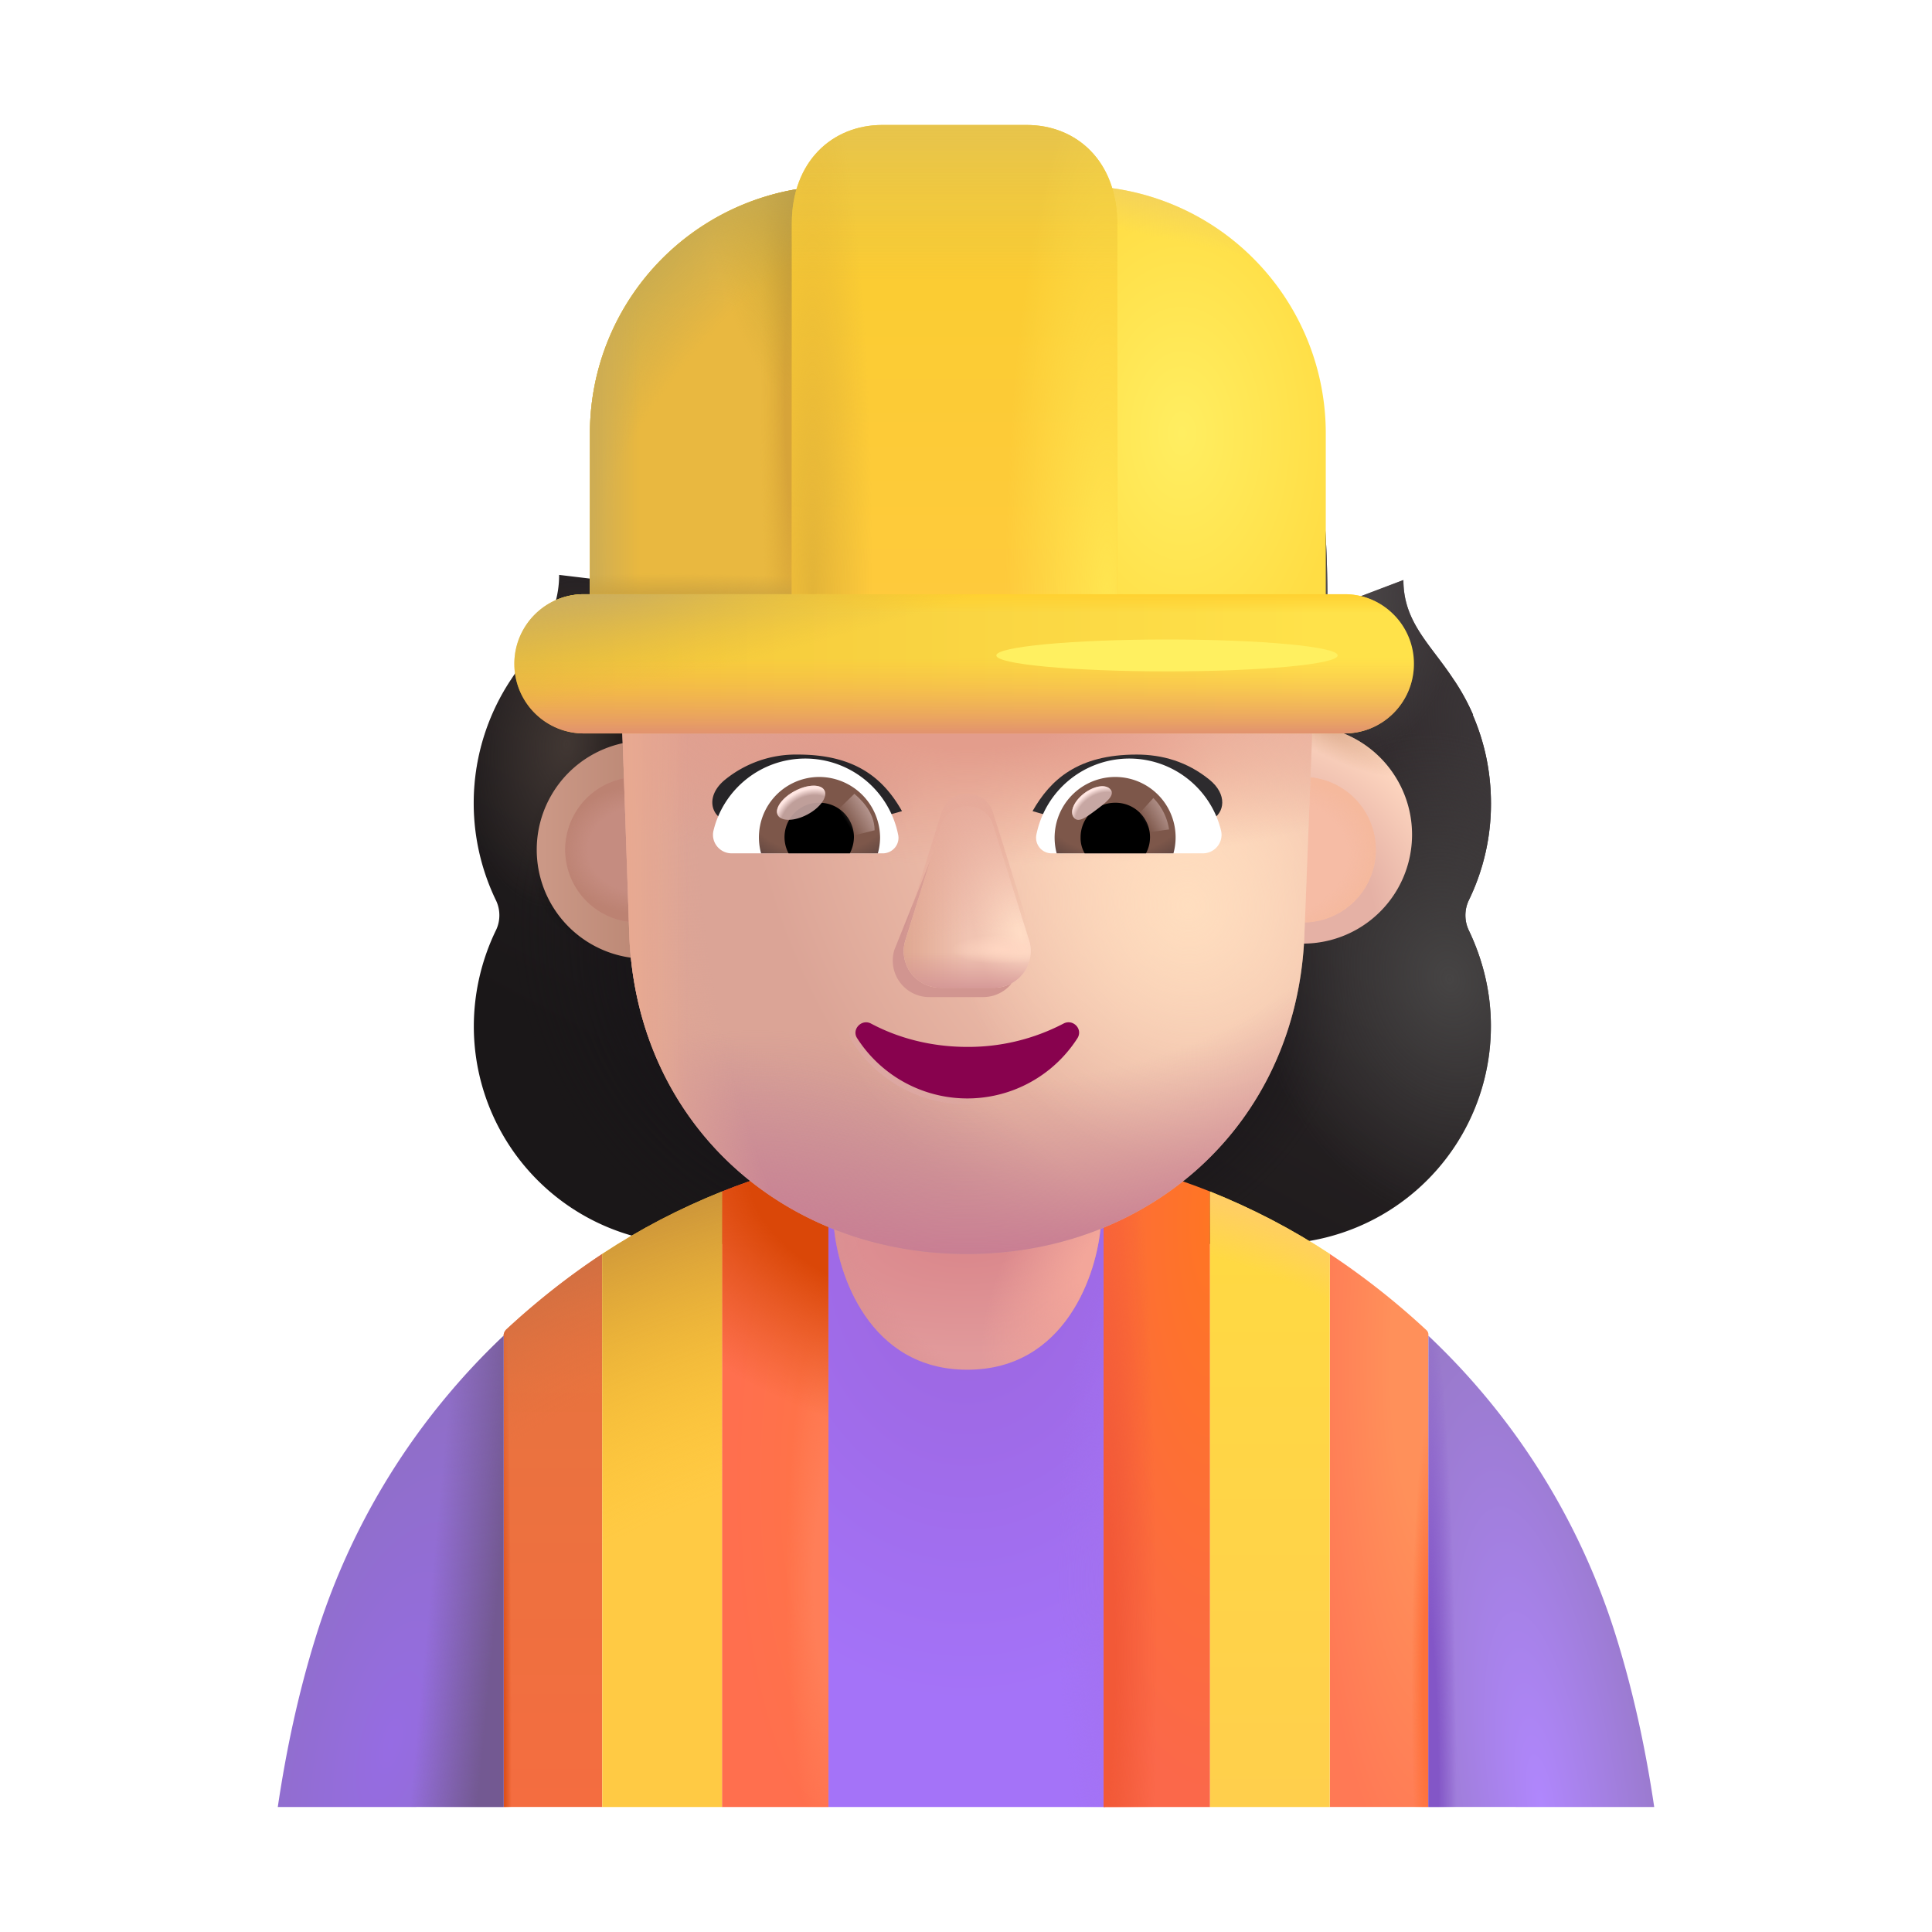 <svg xmlns="http://www.w3.org/2000/svg" fill="none" viewBox="0 0 32 32"><g fill-rule="evenodd" clip-rule="evenodd" filter="url(#svg-dd986e4d-32a5-47a2-9806-9a276aa02de4-a)"><path fill="url(#svg-ad672877-7777-4d7f-ae69-37b0c6e60824-b)" d="M24.081 15.655a3.64 3.64 0 0 0 .364-1.6c0-.525-.108-1.017-.302-1.465h.006a3.6 3.6 0 0 0-.315-.576l-.003-.003c-.385-.59-.836-.95-.836-1.654l-1.258.478c0-2.044-.153-4.523-2.197-4.523a.6.6 0 0 1-.51-.261 3.7 3.7 0 0 0-3.009-1.544 3.7 3.7 0 0 0-3.008 1.544.63.63 0 0 1-.511.26l-.096.002c-1.999.05-2.505 2.055-2.505 4.066l-.89-.107c0 .704-.415 1.149-.8 1.739l-.003.004a3.7 3.7 0 0 0-.247 3.64c.08.159.08.352 0 .51a3.66 3.66 0 0 0-.363 1.579 3.605 3.605 0 0 0 3.61 3.61h9.626a3.605 3.605 0 0 0 3.61-3.61c0-.568-.136-1.101-.363-1.578a.58.58 0 0 1 0-.511m-13.753-2.998h-.014L11.66 15.3c.138 3.144 1.365 0 4.362 0s4.304 3.5 4.442.356l1.274-3.587c-.06-1.396-1.072-1.494-1.274-1.494H16.85a4.33 4.33 0 0 1-3.578-1.877.296.296 0 0 0-.518.057l-.092.218a2.59 2.59 0 0 1-1.45 1.43c-.264.138-.885.55-.908 1.614l.012.344z"/><path fill="url(#svg-e9d7cd78-a9ec-4faa-9f3c-c332b135f507-c)" d="M24.081 15.655a3.64 3.64 0 0 0 .364-1.6c0-.525-.108-1.017-.302-1.465h.006a3.6 3.6 0 0 0-.315-.576l-.003-.003c-.385-.59-.836-.95-.836-1.654l-1.258.478c0-2.044-.153-4.523-2.197-4.523a.6.6 0 0 1-.51-.261 3.7 3.7 0 0 0-3.009-1.544 3.7 3.7 0 0 0-3.008 1.544.63.63 0 0 1-.511.26l-.096.002c-1.999.05-2.505 2.055-2.505 4.066l-.89-.107c0 .704-.415 1.149-.8 1.739l-.003.004a3.7 3.7 0 0 0-.247 3.64c.08.159.08.352 0 .51a3.66 3.66 0 0 0-.363 1.579 3.605 3.605 0 0 0 3.61 3.61h9.626a3.605 3.605 0 0 0 3.61-3.61c0-.568-.136-1.101-.363-1.578a.58.58 0 0 1 0-.511m-13.753-2.998h-.014L11.66 15.3c.138 3.144 1.365 0 4.362 0s4.304 3.5 4.442.356l1.274-3.587c-.06-1.396-1.072-1.494-1.274-1.494H16.85a4.33 4.33 0 0 1-3.578-1.877.296.296 0 0 0-.518.057l-.092.218a2.59 2.59 0 0 1-1.45 1.43c-.264.138-.885.55-.908 1.614l.012.344z"/><path fill="url(#svg-d699dbb4-ab1e-4a7a-9b92-a1c5b5299b81-d)" d="M24.081 15.655a3.64 3.64 0 0 0 .364-1.6c0-.525-.108-1.017-.302-1.465h.006a3.6 3.6 0 0 0-.315-.576l-.003-.003c-.385-.59-.836-.95-.836-1.654l-1.258.478c0-2.044-.153-4.523-2.197-4.523a.6.6 0 0 1-.51-.261 3.7 3.7 0 0 0-3.009-1.544 3.7 3.7 0 0 0-3.008 1.544.63.63 0 0 1-.511.26l-.096.002c-1.999.05-2.505 2.055-2.505 4.066l-.89-.107c0 .704-.415 1.149-.8 1.739l-.003.004a3.7 3.7 0 0 0-.247 3.64c.08.159.08.352 0 .51a3.66 3.66 0 0 0-.363 1.579 3.605 3.605 0 0 0 3.61 3.61h9.626a3.605 3.605 0 0 0 3.61-3.61c0-.568-.136-1.101-.363-1.578a.58.58 0 0 1 0-.511m-13.753-2.998h-.014L11.66 15.3c.138 3.144 1.365 0 4.362 0s4.304 3.5 4.442.356l1.274-3.587c-.06-1.396-1.072-1.494-1.274-1.494H16.85a4.33 4.33 0 0 1-3.578-1.877.296.296 0 0 0-.518.057l-.092.218a2.59 2.59 0 0 1-1.45 1.43c-.264.138-.885.55-.908 1.614l.012.344z"/><path fill="url(#svg-8d45a2ac-799a-48fe-b6e6-eda3d6e5bdb0-e)" d="M24.081 15.655a3.64 3.64 0 0 0 .364-1.6c0-.525-.108-1.017-.302-1.465h.006a3.6 3.6 0 0 0-.315-.576l-.003-.003c-.385-.59-.836-.95-.836-1.654l-1.258.478c0-2.044-.153-4.523-2.197-4.523a.6.6 0 0 1-.51-.261 3.7 3.7 0 0 0-3.009-1.544 3.7 3.7 0 0 0-3.008 1.544.63.63 0 0 1-.511.26l-.096.002c-1.999.05-2.505 2.055-2.505 4.066l-.89-.107c0 .704-.415 1.149-.8 1.739l-.003.004a3.7 3.7 0 0 0-.247 3.64c.08.159.08.352 0 .51a3.66 3.66 0 0 0-.363 1.579 3.605 3.605 0 0 0 3.61 3.61h9.626a3.605 3.605 0 0 0 3.61-3.61c0-.568-.136-1.101-.363-1.578a.58.58 0 0 1 0-.511m-13.753-2.998h-.014L11.66 15.3c.138 3.144 1.365 0 4.362 0s4.304 3.5 4.442.356l1.274-3.587c-.06-1.396-1.072-1.494-1.274-1.494H16.85a4.33 4.33 0 0 1-3.578-1.877.296.296 0 0 0-.518.057l-.092.218a2.59 2.59 0 0 1-1.45 1.43c-.264.138-.885.55-.908 1.614l.012.344z"/><path fill="url(#svg-4fc76fd0-c99a-4d9d-bc4a-2c5b557130b5-f)" d="M24.081 15.655a3.64 3.64 0 0 0 .364-1.6c0-.525-.108-1.017-.302-1.465h.006a3.6 3.6 0 0 0-.315-.576l-.003-.003c-.385-.59-.836-.95-.836-1.654l-1.258.478c0-2.044-.153-4.523-2.197-4.523a.6.6 0 0 1-.51-.261 3.7 3.7 0 0 0-3.009-1.544 3.7 3.7 0 0 0-3.008 1.544.63.63 0 0 1-.511.26l-.096.002c-1.999.05-2.505 2.055-2.505 4.066l-.89-.107c0 .704-.415 1.149-.8 1.739l-.003.004a3.7 3.7 0 0 0-.247 3.64c.08.159.08.352 0 .51a3.66 3.66 0 0 0-.363 1.579 3.605 3.605 0 0 0 3.61 3.61h9.626a3.605 3.605 0 0 0 3.61-3.61c0-.568-.136-1.101-.363-1.578a.58.58 0 0 1 0-.511m-13.753-2.998h-.014L11.66 15.3c.138 3.144 1.365 0 4.362 0s4.304 3.5 4.442.356l1.274-3.587c-.06-1.396-1.072-1.494-1.274-1.494H16.85a4.33 4.33 0 0 1-3.578-1.877.296.296 0 0 0-.518.057l-.092.218a2.59 2.59 0 0 1-1.45 1.43c-.264.138-.885.55-.908 1.614l.012.344z"/><path fill="url(#svg-2c735220-eaff-4ea6-b36c-04fc6328ef3a-g)" d="M24.081 15.655a3.64 3.64 0 0 0 .364-1.6c0-.525-.108-1.017-.302-1.465h.006a3.6 3.6 0 0 0-.315-.576l-.003-.003c-.385-.59-.836-.95-.836-1.654l-1.258.478c0-2.044-.153-4.523-2.197-4.523a.6.6 0 0 1-.51-.261 3.7 3.7 0 0 0-3.009-1.544 3.7 3.7 0 0 0-3.008 1.544.63.63 0 0 1-.511.26l-.096.002c-1.999.05-2.505 2.055-2.505 4.066l-.89-.107c0 .704-.415 1.149-.8 1.739l-.003.004a3.7 3.7 0 0 0-.247 3.64c.08.159.08.352 0 .51a3.66 3.66 0 0 0-.363 1.579 3.605 3.605 0 0 0 3.61 3.61h9.626a3.605 3.605 0 0 0 3.61-3.61c0-.568-.136-1.101-.363-1.578a.58.58 0 0 1 0-.511m-13.753-2.998h-.014L11.66 15.3c.138 3.144 1.365 0 4.362 0s4.304 3.5 4.442.356l1.274-3.587c-.06-1.396-1.072-1.494-1.274-1.494H16.85a4.33 4.33 0 0 1-3.578-1.877.296.296 0 0 0-.518.057l-.092.218a2.59 2.59 0 0 1-1.45 1.43c-.264.138-.885.55-.908 1.614l.012.344z"/><path fill="url(#svg-e5732cc6-11d4-4ab1-9d2f-74bbda85c836-h)" d="M24.081 15.655a3.64 3.64 0 0 0 .364-1.6c0-.525-.108-1.017-.302-1.465h.006a3.6 3.6 0 0 0-.315-.576l-.003-.003c-.385-.59-.836-.95-.836-1.654l-1.258.478c0-2.044-.153-4.523-2.197-4.523a.6.6 0 0 1-.51-.261 3.7 3.7 0 0 0-3.009-1.544 3.7 3.7 0 0 0-3.008 1.544.63.63 0 0 1-.511.26l-.096.002c-1.999.05-2.505 2.055-2.505 4.066l-.89-.107c0 .704-.415 1.149-.8 1.739l-.003.004a3.7 3.7 0 0 0-.247 3.64c.08.159.08.352 0 .51a3.66 3.66 0 0 0-.363 1.579 3.605 3.605 0 0 0 3.61 3.61h9.626a3.605 3.605 0 0 0 3.61-3.61c0-.568-.136-1.101-.363-1.578a.58.58 0 0 1 0-.511m-13.753-2.998h-.014L11.66 15.3c.138 3.144 1.365 0 4.362 0s4.304 3.5 4.442.356l1.274-3.587c-.06-1.396-1.072-1.494-1.274-1.494H16.85a4.33 4.33 0 0 1-3.578-1.877.296.296 0 0 0-.518.057l-.092.218a2.59 2.59 0 0 1-1.45 1.43c-.264.138-.885.55-.908 1.614l.012.344z"/><path fill="url(#svg-8fd6564f-db21-4217-be1f-b4bf086ab17a-i)" d="M24.081 15.655a3.64 3.64 0 0 0 .364-1.6c0-.525-.108-1.017-.302-1.465h.006a3.6 3.6 0 0 0-.315-.576l-.003-.003c-.385-.59-.836-.95-.836-1.654l-1.258.478c0-2.044-.153-4.523-2.197-4.523a.6.6 0 0 1-.51-.261 3.7 3.7 0 0 0-3.009-1.544 3.7 3.7 0 0 0-3.008 1.544.63.63 0 0 1-.511.26l-.096.002c-1.999.05-2.505 2.055-2.505 4.066l-.89-.107c0 .704-.415 1.149-.8 1.739l-.003.004a3.7 3.7 0 0 0-.247 3.64c.08.159.08.352 0 .51a3.66 3.66 0 0 0-.363 1.579 3.605 3.605 0 0 0 3.61 3.61h9.626a3.605 3.605 0 0 0 3.61-3.61c0-.568-.136-1.101-.363-1.578a.58.58 0 0 1 0-.511m-13.753-2.998h-.014L11.66 15.3c.138 3.144 1.365 0 4.362 0s4.304 3.5 4.442.356l1.274-3.587c-.06-1.396-1.072-1.494-1.274-1.494H16.85a4.33 4.33 0 0 1-3.578-1.877.296.296 0 0 0-.518.057l-.092.218a2.59 2.59 0 0 1-1.45 1.43c-.264.138-.885.55-.908 1.614l.012.344z"/><path fill="url(#svg-e024c01d-00cb-4095-bbb4-58036e0f8876-j)" d="M24.081 15.655a3.64 3.64 0 0 0 .364-1.6c0-.525-.108-1.017-.302-1.465h.006a3.6 3.6 0 0 0-.315-.576l-.003-.003c-.385-.59-.836-.95-.836-1.654l-1.258.478c0-2.044-.153-4.523-2.197-4.523a.6.6 0 0 1-.51-.261 3.7 3.7 0 0 0-3.009-1.544 3.7 3.7 0 0 0-3.008 1.544.63.63 0 0 1-.511.26l-.096.002c-1.999.05-2.505 2.055-2.505 4.066l-.89-.107c0 .704-.415 1.149-.8 1.739l-.003.004a3.7 3.7 0 0 0-.247 3.64c.08.159.08.352 0 .51a3.66 3.66 0 0 0-.363 1.579 3.605 3.605 0 0 0 3.61 3.61h9.626a3.605 3.605 0 0 0 3.61-3.61c0-.568-.136-1.101-.363-1.578a.58.58 0 0 1 0-.511m-13.753-2.998h-.014L11.66 15.3c.138 3.144 1.365 0 4.362 0s4.304 3.5 4.442.356l1.274-3.587c-.06-1.396-1.072-1.494-1.274-1.494H16.85a4.33 4.33 0 0 1-3.578-1.877.296.296 0 0 0-.518.057l-.092.218a2.59 2.59 0 0 1-1.45 1.43c-.264.138-.885.55-.908 1.614l.012.344z"/><path fill="url(#svg-634acf56-5182-4983-b13a-546b0d37ee3f-k)" d="M24.081 15.655a3.64 3.64 0 0 0 .364-1.6c0-.525-.108-1.017-.302-1.465h.006a3.6 3.6 0 0 0-.315-.576l-.003-.003c-.385-.59-.836-.95-.836-1.654l-1.258.478c0-2.044-.153-4.523-2.197-4.523a.6.6 0 0 1-.51-.261 3.7 3.7 0 0 0-3.009-1.544 3.7 3.7 0 0 0-3.008 1.544.63.63 0 0 1-.511.26l-.096.002c-1.999.05-2.505 2.055-2.505 4.066l-.89-.107c0 .704-.415 1.149-.8 1.739l-.003.004a3.7 3.7 0 0 0-.247 3.64c.08.159.08.352 0 .51a3.66 3.66 0 0 0-.363 1.579 3.605 3.605 0 0 0 3.61 3.61h9.626a3.605 3.605 0 0 0 3.61-3.61c0-.568-.136-1.101-.363-1.578a.58.58 0 0 1 0-.511m-13.753-2.998h-.014L11.66 15.3c.138 3.144 1.365 0 4.362 0s4.304 3.5 4.442.356l1.274-3.587c-.06-1.396-1.072-1.494-1.274-1.494H16.85a4.33 4.33 0 0 1-3.578-1.877.296.296 0 0 0-.518.057l-.092.218a2.59 2.59 0 0 1-1.45 1.43c-.264.138-.885.55-.908 1.614l.012.344z"/><path fill="url(#svg-6a643512-a1da-4720-8595-256fbd592ef5-l)" d="M24.081 15.655a3.64 3.64 0 0 0 .364-1.6c0-.525-.108-1.017-.302-1.465h.006a3.6 3.6 0 0 0-.315-.576l-.003-.003c-.385-.59-.836-.95-.836-1.654l-1.258.478c0-2.044-.153-4.523-2.197-4.523a.6.6 0 0 1-.51-.261 3.7 3.7 0 0 0-3.009-1.544 3.7 3.7 0 0 0-3.008 1.544.63.63 0 0 1-.511.26l-.096.002c-1.999.05-2.505 2.055-2.505 4.066l-.89-.107c0 .704-.415 1.149-.8 1.739l-.003.004a3.7 3.7 0 0 0-.247 3.64c.08.159.08.352 0 .51a3.66 3.66 0 0 0-.363 1.579 3.605 3.605 0 0 0 3.61 3.61h9.626a3.605 3.605 0 0 0 3.61-3.61c0-.568-.136-1.101-.363-1.578a.58.58 0 0 1 0-.511m-13.753-2.998h-.014L11.66 15.3c.138 3.144 1.365 0 4.362 0s4.304 3.5 4.442.356l1.274-3.587c-.06-1.396-1.072-1.494-1.274-1.494H16.85a4.33 4.33 0 0 1-3.578-1.877.296.296 0 0 0-.518.057l-.092.218a2.59 2.59 0 0 1-1.45 1.43c-.264.138-.885.55-.908 1.614l.012.344z"/></g><path fill="url(#svg-cf263d2b-560e-41a6-94d6-7c982f7a70b3-m)" d="M16.021 19.32c-.78 0-1.55.08-2.3.23v10.38h4.58V19.55c-.74-.15-1.5-.23-2.28-.23"/><path fill="url(#svg-b8e3adca-3f46-4fef-b163-df4cbfc7c7ab-n)" d="M16.021 19.32c-.78 0-1.55.08-2.3.23v10.38h4.58V19.55c-.74-.15-1.5-.23-2.28-.23"/><path fill="url(#svg-1ac7a38a-071e-4fbd-8228-9621c15b3dca-o)" d="M13.721 19.198c-.608.134-1.196.31-1.763.537V29.93h1.763z"/><path fill="url(#svg-5b1e04ff-2a18-41bc-bbb9-00880e10bede-p)" d="M13.721 19.198c-.608.134-1.196.31-1.763.537V29.93h1.763z"/><path fill="url(#svg-c460c928-97d6-4c2a-b897-b9232c7c02e2-q)" d="M13.721 19.198c-.608.134-1.196.31-1.763.537V29.93h1.763z"/><path fill="url(#svg-477ae259-3372-4d72-8a16-089c9b6e1d54-r)" d="M18.279 19.198c.608.134 1.195.31 1.763.537V29.93H18.28z"/><path fill="url(#svg-c87ac099-3992-4379-8efe-32c40ffdcd53-s)" d="M18.279 19.198c.608.134 1.195.31 1.763.537V29.93H18.28z"/><path fill="url(#svg-de17d576-6501-4c87-8bfe-1be2d2e6bec3-t)" d="M8.389 22.017a.15.15 0 0 0-.048.11v7.802h1.634v-9.16c-.56.37-1.092.79-1.586 1.248"/><path fill="url(#svg-e126a227-1db4-485c-83c4-dbd242bd62e7-u)" d="M8.389 22.017a.15.15 0 0 0-.048.11v7.802h1.634v-9.16c-.56.37-1.092.79-1.586 1.248"/><path fill="url(#svg-ae69dfe6-4285-49be-bd5b-0cec6c79a5d1-v)" d="M8.389 22.017a.15.15 0 0 0-.048.11v7.802h1.634v-9.16c-.56.37-1.092.79-1.586 1.248"/><path fill="url(#svg-44a1f32a-4643-41fa-bb41-223a36da06cf-w)" d="M23.627 22.032a.1.1 0 0 1 .032.073v7.824h-1.634v-9.16a12.5 12.5 0 0 1 1.602 1.263"/><path fill="url(#svg-ecf310ef-8ea6-4a48-bc1c-bc2161358bcb-x)" d="M23.627 22.032a.1.1 0 0 1 .032.073v7.824h-1.634v-9.16a12.5 12.5 0 0 1 1.602 1.263"/><path fill="#FFCA44" d="M9.975 20.77v9.16h1.983V19.735c-.698.28-1.355.62-1.983 1.034"/><path fill="url(#svg-07bc3912-77d1-47f4-a63f-eb816714b64e-y)" d="M9.975 20.77v9.16h1.983V19.735c-.698.28-1.355.62-1.983 1.034"/><path fill="url(#svg-fc2e3cf1-1a83-438e-a90c-babef1774426-z)" d="M22.025 20.77v9.16h-1.983V19.735c.698.28 1.355.62 1.983 1.034"/><path fill="url(#svg-96e6bfde-9a9e-43ed-89ff-b067d9f3e47c-A)" d="M22.025 20.77v9.16h-1.983V19.735c.698.28 1.355.62 1.983 1.034"/><path fill="url(#svg-7b766bea-6a82-4e03-b55e-ccd3ee6cae8c-B)" d="M4.601 29.93c.14-.947.34-1.882.62-2.787a11.56 11.56 0 0 1 3.12-5.018v7.804z"/><path fill="url(#svg-9a8d3d0c-1ba7-450c-9844-ebeb0b8927e6-C)" d="M4.601 29.93c.14-.947.34-1.882.62-2.787a11.56 11.56 0 0 1 3.12-5.018v7.804z"/><path fill="url(#svg-411c2c27-cbad-45f0-9765-4acc9eac52d4-D)" d="M27.399 29.93c-.14-.947-.34-1.882-.62-2.787a11.56 11.56 0 0 0-3.12-5.018v7.804z"/><path fill="url(#svg-c5d206fb-c482-42d7-be87-b5a561bf426e-E)" d="M27.399 29.93c-.14-.947-.34-1.882-.62-2.787a11.56 11.56 0 0 0-3.12-5.018v7.804z"/><path fill="url(#svg-61cf2771-17be-4866-83ee-da4975f7f21a-F)" d="M13.81 20.295c.06.798.585 2.392 2.211 2.392s2.151-1.594 2.211-2.392z"/><path fill="url(#svg-ba41b2d9-586e-4e11-b09c-2b0cfdf80495-G)" d="M13.81 20.295c.06.798.585 2.392 2.211 2.392s2.151-1.594 2.211-2.392z"/><path fill="url(#svg-063fd27f-371e-4987-82b6-52ae3654f155-H)" d="M13.81 20.295c.06.798.585 2.392 2.211 2.392s2.151-1.594 2.211-2.392z"/><path fill="url(#svg-570e13e2-f38c-491e-835b-b96a24b92cf7-I)" d="M16.42 19.628c.28.012.571.034.863.056-.292-.022-.572-.044-.864-.056"/><path fill="url(#svg-724e224d-e10d-4300-aad7-81d1a24162e1-J)" d="M16.05 19.628h-.046c.112 0 .213 0 .325.012-.09-.012-.19-.012-.28-.012"/><g filter="url(#svg-da07f597-70f0-4a83-83c1-31802cc4c1a0-K)"><path fill="url(#svg-ded27cf4-600e-435c-8b6e-f1fffc78f1d9-L)" d="M10.545 15.879a1.805 1.805 0 1 0 0-3.61 1.805 1.805 0 0 0 0 3.61"/></g><g filter="url(#svg-a84ef7bf-4007-4a92-bc48-fb512a9505b7-M)"><path fill="url(#svg-d0243fcb-5078-476f-8b48-f12e303261cf-N)" d="M21.583 15.879a1.805 1.805 0 1 0 0-3.61 1.805 1.805 0 0 0 0 3.61"/><path fill="url(#svg-70d4b230-4454-4ff9-89e4-2f58d2826bc6-O)" d="M21.583 15.879a1.805 1.805 0 1 0 0-3.61 1.805 1.805 0 0 0 0 3.61"/></g><g filter="url(#svg-5c90f5c9-0e8c-4a15-b39a-4d4ad4695d6c-P)"><path fill="#F6BCA5" d="M21.583 15.279a1.205 1.205 0 1 0 0-2.41 1.205 1.205 0 0 0 0 2.41"/><path fill="url(#svg-fbb3aed8-1cef-46ec-994d-851d9fe31e11-Q)" d="M21.583 15.279a1.205 1.205 0 1 0 0-2.41 1.205 1.205 0 0 0 0 2.41"/></g><g filter="url(#svg-846cc0fb-ce0f-4a61-aa10-5078cc2b332a-R)"><path fill="#C58C80" d="M10.567 15.279a1.205 1.205 0 1 0 0-2.41 1.205 1.205 0 0 0 0 2.41"/><path fill="url(#svg-99b60055-e5b0-4f11-b83f-f4f306c6c0e0-S)" d="M10.567 15.279a1.205 1.205 0 1 0 0-2.41 1.205 1.205 0 0 0 0 2.41"/></g><path fill="url(#svg-fe142d5e-1f1d-420d-8cc5-b60f171b81ef-T)" d="M10.305 12.016c.023-1.064.644-1.476.909-1.614q.026-.009.057-.022l.058-.023a2.59 2.59 0 0 0 1.334-1.385l.092-.218a.296.296 0 0 1 .518-.057 4.33 4.33 0 0 0 3.578 1.877h3.612c.202 0 1.214.098 1.274 1.495l-.133 3.447c-.139 3.144-2.594 5.255-5.59 5.255s-5.452-2.111-5.59-5.255z"/><path fill="url(#svg-0b714fca-e9dd-4115-b7f2-367797e51c0d-U)" d="M10.305 12.016c.023-1.064.644-1.476.909-1.614q.026-.009.057-.022l.058-.023a2.59 2.59 0 0 0 1.334-1.385l.092-.218a.296.296 0 0 1 .518-.057 4.33 4.33 0 0 0 3.578 1.877h3.612c.202 0 1.214.098 1.274 1.495l-.133 3.447c-.139 3.144-2.594 5.255-5.59 5.255s-5.452-2.111-5.59-5.255z"/><path fill="url(#svg-051eb504-bc7c-4b4e-9235-47cc44c862fd-V)" d="M10.305 12.016c.023-1.064.644-1.476.909-1.614q.026-.009.057-.022l.058-.023a2.59 2.59 0 0 0 1.334-1.385l.092-.218a.296.296 0 0 1 .518-.057 4.33 4.33 0 0 0 3.578 1.877h3.612c.202 0 1.214.098 1.274 1.495l-.133 3.447c-.139 3.144-2.594 5.255-5.59 5.255s-5.452-2.111-5.59-5.255z"/><path fill="url(#svg-ed4322df-b582-498a-a54d-225dbd453974-W)" d="M10.305 12.016c.023-1.064.644-1.476.909-1.614q.026-.009.057-.022l.058-.023a2.59 2.59 0 0 0 1.334-1.385l.092-.218a.296.296 0 0 1 .518-.057 4.33 4.33 0 0 0 3.578 1.877h3.612c.202 0 1.214.098 1.274 1.495l-.133 3.447c-.139 3.144-2.594 5.255-5.59 5.255s-5.452-2.111-5.59-5.255z"/><path fill="url(#svg-04643efc-91fc-43fa-93a1-b986245f5eea-X)" d="M10.305 12.016c.023-1.064.644-1.476.909-1.614q.026-.009.057-.022l.058-.023a2.59 2.59 0 0 0 1.334-1.385l.092-.218a.296.296 0 0 1 .518-.057 4.33 4.33 0 0 0 3.578 1.877h3.612c.202 0 1.214.098 1.274 1.495l-.133 3.447c-.139 3.144-2.594 5.255-5.59 5.255s-5.452-2.111-5.59-5.255z"/><path fill="url(#svg-cd6a595d-6f46-4353-8af0-9c6856d6e7c8-Y)" d="M10.305 12.016c.023-1.064.644-1.476.909-1.614q.026-.009.057-.022l.058-.023a2.59 2.59 0 0 0 1.334-1.385l.092-.218a.296.296 0 0 1 .518-.057 4.33 4.33 0 0 0 3.578 1.877h3.612c.202 0 1.214.098 1.274 1.495l-.133 3.447c-.139 3.144-2.594 5.255-5.59 5.255s-5.452-2.111-5.59-5.255z"/><path fill="url(#svg-8a483ef3-b44b-4db0-a74a-e758580946ce-Z)" d="M10.305 12.016c.023-1.064.644-1.476.909-1.614q.026-.009.057-.022l.058-.023a2.59 2.59 0 0 0 1.334-1.385l.092-.218a.296.296 0 0 1 .518-.057 4.33 4.33 0 0 0 3.578 1.877h3.612c.202 0 1.214.098 1.274 1.495l-.133 3.447c-.139 3.144-2.594 5.255-5.59 5.255s-5.452-2.111-5.59-5.255z"/><path fill="url(#svg-7c5af774-764a-42b1-87ad-4bab350fdbd9-aa)" d="M10.305 12.016c.023-1.064.644-1.476.909-1.614q.026-.009.057-.022l.058-.023a2.59 2.59 0 0 0 1.334-1.385l.092-.218a.296.296 0 0 1 .518-.057 4.33 4.33 0 0 0 3.578 1.877h3.612c.202 0 1.214.098 1.274 1.495l-.133 3.447c-.139 3.144-2.594 5.255-5.59 5.255s-5.452-2.111-5.59-5.255z"/><path fill="url(#svg-6ae27a04-3408-4f67-8e7f-bcc19e5b341c-ab)" d="M10.305 12.016c.023-1.064.644-1.476.909-1.614q.026-.009.057-.022l.058-.023a2.59 2.59 0 0 0 1.334-1.385l.092-.218a.296.296 0 0 1 .518-.057 4.33 4.33 0 0 0 3.578 1.877h3.612c.202 0 1.214.098 1.274 1.495l-.133 3.447c-.139 3.144-2.594 5.255-5.59 5.255s-5.452-2.111-5.59-5.255z"/><g filter="url(#svg-9a701c02-b7d6-47cb-9ba7-4d67fa4a6c90-ac)"><path fill="#D19590" d="m15.58 13.824-.766 1.907a.605.605 0 0 0 .584.784h.882a.607.607 0 0 0 .584-.784l-.596-1.907c-.128-.423-.553-.423-.687 0"/></g><g filter="url(#svg-7d2a73f8-32db-45c1-83b4-1d5dba69c90c-ad)"><path fill="#F1C4B2" d="m15.592 13.668-.596 1.907a.605.605 0 0 0 .584.785h.882a.607.607 0 0 0 .584-.785l-.596-1.907c-.128-.422-.724-.422-.858 0"/><path fill="url(#svg-c7336832-c11a-41d3-8810-46c933fc6bc5-ae)" d="m15.592 13.668-.596 1.907a.605.605 0 0 0 .584.785h.882a.607.607 0 0 0 .584-.785l-.596-1.907c-.128-.422-.724-.422-.858 0"/><path fill="url(#svg-09abd538-5ff9-4a1d-948d-7d1da01d66f8-af)" d="m15.592 13.668-.596 1.907a.605.605 0 0 0 .584.785h.882a.607.607 0 0 0 .584-.785l-.596-1.907c-.128-.422-.724-.422-.858 0"/><path fill="url(#svg-c21434cf-8565-468c-a3c0-0220c9d13e43-ag)" d="m15.592 13.668-.596 1.907a.605.605 0 0 0 .584.785h.882a.607.607 0 0 0 .584-.785l-.596-1.907c-.128-.422-.724-.422-.858 0"/><path fill="url(#svg-a07a0517-fada-4d31-b0b9-1f31daec5346-ah)" d="m15.592 13.668-.596 1.907a.605.605 0 0 0 .584.785h.882a.607.607 0 0 0 .584-.785l-.596-1.907c-.128-.422-.724-.422-.858 0"/></g><g filter="url(#svg-3ed75bcd-4f5c-491a-9c21-5785b5012a66-ai)"><path fill="url(#svg-8b02db0e-001f-41de-9663-e7ff2e10495f-aj)" d="m15.592 13.465-.596 1.907a.605.605 0 0 0 .584.784h.882a.607.607 0 0 0 .584-.784l-.596-1.907c-.128-.423-.724-.423-.858 0"/></g><g filter="url(#svg-727a6977-3fc7-42df-97cf-b29c4b57084c-ak)"><path stroke="url(#svg-60b8d94a-e417-4984-b407-c1cf22fb2af9-al)" stroke-width=".2" d="M16.021 17.34c-.584 0-1.133-.14-1.595-.387-.157-.082-.327.1-.227.246a2.167 2.167 0 0 0 3.645 0c.099-.152-.07-.328-.228-.246a3.4 3.4 0 0 1-1.595.387Z"/></g><path fill="#88024E" d="M16.021 17.34c-.584 0-1.133-.14-1.595-.387-.157-.082-.327.1-.227.246a2.167 2.167 0 0 0 3.645 0c.099-.152-.07-.328-.228-.246a3.4 3.4 0 0 1-1.595.387"/><g filter="url(#svg-4820430e-f69e-49b1-b74b-81e470518fb7-am)"><path fill="#2D2B2E" d="M17.302 13.435c.298-.523.75-.937 1.725-.937.426 0 .837.118 1.203.414.302.243.261.555.028.672l-.624.356c-.731-.236-1.54-.268-2.332-.505"/></g><g filter="url(#svg-b81b8064-82d5-4e69-ae4c-3d6f49626a4e-an)"><path fill="#272528" d="M14.74 13.435c-.297-.523-.75-.937-1.724-.937a1.86 1.86 0 0 0-1.204.414c-.301.243-.26.555-.027.672l.623.356c.732-.236 1.54-.268 2.332-.505"/></g><path fill="#fff" d="M18.703 12.564c.733 0 1.352.505 1.52 1.188.05.195-.1.382-.3.382H17.42a.258.258 0 0 1-.255-.305 1.57 1.57 0 0 1 1.538-1.265"/><path fill="url(#svg-ba72cff3-29f8-43cb-81c9-393231d86927-ao)" d="M18.471 12.869a1 1 0 0 1 .965 1.265h-1.934a1.005 1.005 0 0 1 .97-1.265"/><path fill="#000" d="M17.898 13.87a.57.57 0 0 1 .573-.574.57.57 0 0 1 .51.838h-1.015a.5.5 0 0 1-.068-.264"/><g filter="url(#svg-408b21b8-dcb7-41dd-add1-c714553c946c-ap)"><path fill="#C7A7A3" d="M18.397 13.08c.072.096-.077.212-.247.339s-.295.216-.366.12c-.072-.095.008-.275.177-.402.17-.127.365-.152.436-.056"/><path fill="url(#svg-e07abb7c-454d-4719-a5bc-581a919cbff6-aq)" d="M18.397 13.08c.072.096-.077.212-.247.339s-.295.216-.366.12c-.072-.095.008-.275.177-.402.17-.127.365-.152.436-.056"/></g><g filter="url(#svg-127258f9-0fa5-4229-9bd1-c2c09d000383-ar)"><path fill="url(#svg-635e381d-b18e-4ffd-a219-f00a66b4c68e-as)" d="M19.363 13.738a.94.94 0 0 0-.26-.52l-.291.32.131.257z"/></g><path fill="#fff" d="M13.339 12.564c-.733 0-1.352.505-1.52 1.188-.05.195.1.382.3.382h2.503c.16 0 .287-.146.255-.305a1.57 1.57 0 0 0-1.538-1.265"/><path fill="url(#svg-bd3afbb2-6e31-4abf-a50e-a0fb25636ade-at)" d="M13.571 12.869a1 1 0 0 0-.965 1.265h1.934q.036-.129.037-.264a1.01 1.01 0 0 0-1.006-1.001"/><path fill="#000" d="M14.144 13.87a.57.57 0 0 0-.573-.574.57.57 0 0 0-.51.838h1.015a.6.6 0 0 0 .068-.264"/><g filter="url(#svg-7113f577-8acd-4210-9394-ef63610632dd-au)"><path fill="url(#svg-1dd51e65-545a-4178-87ec-ffec0875e4a1-av)" d="M14.486 13.752c0-.323-.263-.539-.335-.604l-.323.313.199.405z"/></g><g filter="url(#svg-2139a85e-58cf-4495-85d4-8b7a99f0f8fa-aw)" transform="rotate(-27.914 13.269 13.296)"><ellipse cx="13.269" cy="13.296" fill="#C7A7A3" fill-opacity=".9" rx=".437" ry=".221"/><ellipse cx="13.269" cy="13.296" fill="url(#svg-e0e3abad-1dfd-4a25-82a8-63d21f6cfff8-ax)" rx=".437" ry=".221"/></g><path fill="url(#svg-ddb1c53c-df31-4963-bb18-327dc7a760e2-ay)" d="M9.771 7.178a4.1 4.1 0 0 1 4.1-4.1h3.988a4.1 4.1 0 0 1 4.1 4.1V9.86H9.77z"/><path fill="url(#svg-008e4fc2-df65-4203-ae9d-5ef6834ccd5d-az)" d="M9.771 7.178a4.1 4.1 0 0 1 4.1-4.1h3.988a4.1 4.1 0 0 1 4.1 4.1V9.86H9.77z"/><path fill="url(#svg-b528d556-7050-4e19-87a6-99952fca58de-aA)" d="M9.771 7.178a4.1 4.1 0 0 1 4.1-4.1h3.988a4.1 4.1 0 0 1 4.1 4.1V9.86H9.77z"/><path fill="url(#svg-54871918-22cd-4dac-8bd9-fec624793165-aB)" d="M9.771 7.178a4.1 4.1 0 0 1 4.1-4.1h3.988a4.1 4.1 0 0 1 4.1 4.1V9.86H9.77z"/><path fill="url(#svg-ae48f6fd-7f82-4683-9001-97a6d60e4f8a-aC)" d="M9.771 7.178a4.1 4.1 0 0 1 4.1-4.1h3.988a4.1 4.1 0 0 1 4.1 4.1V9.86H9.77z"/><path fill="url(#svg-77a759e1-bbb9-450a-ac09-d8df622cd154-aD)" d="M9.771 7.178a4.1 4.1 0 0 1 4.1-4.1h3.988a4.1 4.1 0 0 1 4.1 4.1V9.86H9.77z"/><path fill="url(#svg-135210ac-965f-4898-9658-74e21a3d04eb-aE)" d="M9.771 7.178a4.1 4.1 0 0 1 4.1-4.1h3.988a4.1 4.1 0 0 1 4.1 4.1V9.86H9.77z"/><path fill="url(#svg-48edb0ab-e36f-433f-82b5-3356a19ac5ff-aF)" d="M9.771 7.178a4.1 4.1 0 0 1 4.1-4.1h3.988a4.1 4.1 0 0 1 4.1 4.1V9.86H9.77z"/><g filter="url(#svg-7cbbf75f-a31b-4f89-a4b5-d8beccc67003-aG)"><path fill="url(#svg-591eec7c-2a28-4373-8684-b6471f63e416-aH)" d="M14.615 2.07h2.39c.829 0 1.5.603 1.5 1.633v6.795h-5.39V3.703c0-1.03.671-1.633 1.5-1.633"/><path fill="url(#svg-07de11d4-141e-4dd0-b9f0-492bfabcdfbd-aI)" d="M14.615 2.07h2.39c.829 0 1.5.603 1.5 1.633v6.795h-5.39V3.703c0-1.03.671-1.633 1.5-1.633"/><path fill="url(#svg-1eac8ede-a415-42e9-85e5-8d3a800a21ab-aJ)" d="M14.615 2.07h2.39c.829 0 1.5.603 1.5 1.633v6.795h-5.39V3.703c0-1.03.671-1.633 1.5-1.633"/><path fill="url(#svg-94af7cab-ada4-4320-af0e-1a2bc65203c3-aK)" d="M14.615 2.07h2.39c.829 0 1.5.603 1.5 1.633v6.795h-5.39V3.703c0-1.03.671-1.633 1.5-1.633"/></g><path fill="url(#svg-62c9a118-97d7-457f-bf9f-4a58e671e0e1-aL)" d="M22.266 9.842H9.672a1.153 1.153 0 1 0 0 2.306h12.594c.642 0 1.153-.52 1.153-1.153a1.147 1.147 0 0 0-1.153-1.153"/><path fill="url(#svg-1c8260e7-674d-4516-bf6b-a33ca1775cb1-aM)" d="M22.266 9.842H9.672a1.153 1.153 0 1 0 0 2.306h12.594c.642 0 1.153-.52 1.153-1.153a1.147 1.147 0 0 0-1.153-1.153"/><path fill="url(#svg-87a2006d-ce7d-4b91-94cf-115243a79689-aN)" d="M22.266 9.842H9.672a1.153 1.153 0 1 0 0 2.306h12.594c.642 0 1.153-.52 1.153-1.153a1.147 1.147 0 0 0-1.153-1.153"/><path fill="url(#svg-f6fa430c-2bc3-4245-9a36-c59ff027a7f4-aO)" d="M22.266 9.842H9.672a1.153 1.153 0 1 0 0 2.306h12.594c.642 0 1.153-.52 1.153-1.153a1.147 1.147 0 0 0-1.153-1.153"/><g filter="url(#svg-8fde7270-d7f3-48e9-9d52-8a54742f2cba-aP)"><ellipse cx="19.329" cy="10.856" fill="#FFF060" rx="2.827" ry=".264"/></g><defs><radialGradient id="svg-e9d7cd78-a9ec-4faa-9f3c-c332b135f507-c" cx="0" cy="0" r="1" gradientTransform="rotate(97.539 .445 15.311)scale(5.159 6.444)" gradientUnits="userSpaceOnUse"><stop offset=".591" stop-color="#171418"/><stop offset="1" stop-color="#171418" stop-opacity="0"/></radialGradient><radialGradient id="svg-d699dbb4-ab1e-4a7a-9b92-a1c5b5299b81-d" cx="0" cy="0" r="1" gradientTransform="rotate(146.004 3.636 10.504)scale(3.901 5.125)" gradientUnits="userSpaceOnUse"><stop offset=".258" stop-color="#181518"/><stop offset="1" stop-color="#181518" stop-opacity="0"/></radialGradient><radialGradient id="svg-8d45a2ac-799a-48fe-b6e6-eda3d6e5bdb0-e" cx="0" cy="0" r="1" gradientTransform="rotate(127.405 1.755 9.777)scale(2.414 1.854)" gradientUnits="userSpaceOnUse"><stop offset=".334" stop-color="#040101"/><stop offset="1" stop-color="#040101" stop-opacity="0"/></radialGradient><radialGradient id="svg-4fc76fd0-c99a-4d9d-bc4a-2c5b557130b5-f" cx="0" cy="0" r="1" gradientTransform="rotate(121.43 2.17 9.134)scale(2.776 1.956)" gradientUnits="userSpaceOnUse"><stop offset=".321" stop-color="#040002"/><stop offset="1" stop-color="#040002" stop-opacity="0"/></radialGradient><radialGradient id="svg-2c735220-eaff-4ea6-b36c-04fc6328ef3a-g" cx="0" cy="0" r="1" gradientTransform="rotate(62.272 1.87 12.509)scale(3.314 4.6)" gradientUnits="userSpaceOnUse"><stop stop-color="#474445"/><stop offset="1" stop-color="#474445" stop-opacity="0"/></radialGradient><radialGradient id="svg-e5732cc6-11d4-4ab1-9d2f-74bbda85c836-h" cx="0" cy="0" r="1" gradientTransform="rotate(134.998 9.757 8.356)scale(2.287 3.196)" gradientUnits="userSpaceOnUse"><stop stop-color="#4A4446"/><stop offset="1" stop-color="#4A4446" stop-opacity="0"/></radialGradient><radialGradient id="svg-8fd6564f-db21-4217-be1f-b4bf086ab17a-i" cx="0" cy="0" r="1" gradientTransform="matrix(-2.068 .602 -1.255 -4.313 24.445 13.118)" gradientUnits="userSpaceOnUse"><stop stop-color="#3B3638"/><stop offset="1" stop-color="#3B3638" stop-opacity="0"/></radialGradient><radialGradient id="svg-e024c01d-00cb-4095-bbb4-58036e0f8876-j" cx="0" cy="0" r="1" gradientTransform="matrix(-3.159 .79 -1.006 -4.024 23.768 16.954)" gradientUnits="userSpaceOnUse"><stop stop-color="#464444"/><stop offset="1" stop-color="#464444" stop-opacity="0"/></radialGradient><radialGradient id="svg-634acf56-5182-4983-b13a-546b0d37ee3f-k" cx="0" cy="0" r="1" gradientTransform="rotate(-108.843 14.38 -2.435)scale(3.141 2.485)" gradientUnits="userSpaceOnUse"><stop stop-color="#575455"/><stop offset="1" stop-color="#575455" stop-opacity="0"/></radialGradient><radialGradient id="svg-6a643512-a1da-4720-8595-256fbd592ef5-l" cx="0" cy="0" r="1" gradientTransform="rotate(5.988 -120.452 93.83)scale(1.696 2.749)" gradientUnits="userSpaceOnUse"><stop stop-color="#413733"/><stop offset="1" stop-color="#413733" stop-opacity="0"/></radialGradient><radialGradient id="svg-cf263d2b-560e-41a6-94d6-7c982f7a70b3-m" cx="0" cy="0" r="1" gradientTransform="matrix(0 7.594 -5.614 0 16.011 20.61)" gradientUnits="userSpaceOnUse"><stop offset=".174" stop-color="#9D67E1"/><stop offset="1" stop-color="#A473F8"/></radialGradient><radialGradient id="svg-b8e3adca-3f46-4fef-b163-df4cbfc7c7ab-n" cx="0" cy="0" r="1" gradientTransform="matrix(-.969 0 0 -5.281 18.483 26.172)" gradientUnits="userSpaceOnUse"><stop stop-color="#A271EF"/><stop offset="1" stop-color="#A271EF" stop-opacity="0"/></radialGradient><radialGradient id="svg-1ac7a38a-071e-4fbd-8228-9621c15b3dca-o" cx="0" cy="0" r="1" gradientTransform="matrix(0 5.914 -1.617 0 13.721 24.564)" gradientUnits="userSpaceOnUse"><stop stop-color="#FF7446"/><stop offset="1" stop-color="#FF6F4E"/></radialGradient><radialGradient id="svg-5b1e04ff-2a18-41bc-bbb9-00880e10bede-p" cx="0" cy="0" r="1" gradientTransform="matrix(0 4.558 -.701 0 13.721 26.231)" gradientUnits="userSpaceOnUse"><stop offset=".35" stop-color="#FF7E58"/><stop offset="1" stop-color="#FF7E58" stop-opacity="0"/></radialGradient><radialGradient id="svg-c460c928-97d6-4c2a-b897-b9232c7c02e2-q" cx="0" cy="0" r="1" gradientTransform="rotate(116.713 .93 14.396)scale(3.38 5.522)" gradientUnits="userSpaceOnUse"><stop offset=".343" stop-color="#DA4708"/><stop offset="1" stop-color="#DC5314" stop-opacity="0"/></radialGradient><radialGradient id="svg-477ae259-3372-4d72-8a16-089c9b6e1d54-r" cx="0" cy="0" r="1" gradientTransform="matrix(0 9.438 -2.834 0 20.042 20.266)" gradientUnits="userSpaceOnUse"><stop stop-color="#FF7523"/><stop offset="1" stop-color="#FB684A"/></radialGradient><radialGradient id="svg-c87ac099-3992-4379-8efe-32c40ffdcd53-s" cx="0" cy="0" r="1" gradientTransform="matrix(.882 0 0 11.047 18.279 27.384)" gradientUnits="userSpaceOnUse"><stop offset=".214" stop-color="#F25937"/><stop offset="1" stop-color="#F25937" stop-opacity="0"/></radialGradient><radialGradient id="svg-e126a227-1db4-485c-83c4-dbd242bd62e7-u" cx="0" cy="0" r="1" gradientTransform="matrix(-3.527 -8.456 9.646 -4.024 12.416 28.884)" gradientUnits="userSpaceOnUse"><stop offset=".684" stop-color="#E07241" stop-opacity="0"/><stop offset=".951" stop-color="#CC6E42"/></radialGradient><radialGradient id="svg-ae69dfe6-4285-49be-bd5b-0cec6c79a5d1-v" cx="0" cy="0" r="1" gradientTransform="matrix(.131 0 0 9.007 8.341 29.93)" gradientUnits="userSpaceOnUse"><stop offset=".245" stop-color="#DE521D"/><stop offset="1" stop-color="#DE521D" stop-opacity="0"/></radialGradient><radialGradient id="svg-44a1f32a-4643-41fa-bb41-223a36da06cf-w" cx="0" cy="0" r="1" gradientTransform="matrix(0 8.783 -2.01 0 23.659 22.543)" gradientUnits="userSpaceOnUse"><stop offset=".309" stop-color="#FF905A"/><stop offset="1" stop-color="#FF7955"/></radialGradient><radialGradient id="svg-ecf310ef-8ea6-4a48-bc1c-bc2161358bcb-x" cx="0" cy="0" r="1" gradientTransform="matrix(0 4.375 -.279 0 23.659 27.937)" gradientUnits="userSpaceOnUse"><stop offset=".325" stop-color="#FE713A"/><stop offset="1" stop-color="#FE713A" stop-opacity="0"/></radialGradient><radialGradient id="svg-07bc3912-77d1-47f4-a63f-eb816714b64e-y" cx="0" cy="0" r="1" gradientTransform="rotate(-108.091 18.473 10.12)scale(11.665 18.669)" gradientUnits="userSpaceOnUse"><stop offset=".566" stop-color="#FDBF28" stop-opacity="0"/><stop offset=".971" stop-color="#CD963A"/></radialGradient><radialGradient id="svg-96e6bfde-9a9e-43ed-89ff-b067d9f3e47c-A" cx="0" cy="0" r="1" gradientTransform="matrix(1.794 -5.219 8.06 2.771 19.24 25.36)" gradientUnits="userSpaceOnUse"><stop offset=".834" stop-color="#FFCE64" stop-opacity="0"/><stop offset=".998" stop-color="#FFCE64"/></radialGradient><radialGradient id="svg-7b766bea-6a82-4e03-b55e-ccd3ee6cae8c-B" cx="0" cy="0" r="1" gradientTransform="matrix(1.87 -7.312 2.946 .753 6.471 28.89)" gradientUnits="userSpaceOnUse"><stop stop-color="#966CE3"/><stop offset="1" stop-color="#8D6FBF"/></radialGradient><radialGradient id="svg-411c2c27-cbad-45f0-9765-4acc9eac52d4-D" cx="0" cy="0" r="1" gradientTransform="matrix(-1.212 -8.205 2.091 -.309 25.529 29.93)" gradientUnits="userSpaceOnUse"><stop stop-color="#B087FD"/><stop offset="1" stop-color="#9879C9"/></radialGradient><radialGradient id="svg-c5d206fb-c482-42d7-be87-b5a561bf426e-E" cx="0" cy="0" r="1" gradientTransform="matrix(0 -8.324 .47 0 23.659 29.93)" gradientUnits="userSpaceOnUse"><stop offset=".353" stop-color="#8356C7"/><stop offset="1" stop-color="#8356C7" stop-opacity="0"/></radialGradient><radialGradient id="svg-61cf2771-17be-4866-83ee-da4975f7f21a-F" cx="0" cy="0" r="1" gradientTransform="matrix(0 2.097 -4.866 0 16.021 20.59)" gradientUnits="userSpaceOnUse"><stop offset=".133" stop-color="#DB898D"/><stop offset=".88" stop-color="#E19A9B"/></radialGradient><radialGradient id="svg-ba41b2d9-586e-4e11-b09c-2b0cfdf80495-G" cx="0" cy="0" r="1" gradientTransform="rotate(124.232 3.699 15.26)scale(3.111 1.518)" gradientUnits="userSpaceOnUse"><stop offset=".239" stop-color="#F3A69A"/><stop offset="1" stop-color="#F3A69A" stop-opacity="0"/></radialGradient><radialGradient id="svg-063fd27f-371e-4987-82b6-52ae3654f155-H" cx="0" cy="0" r="1" gradientTransform="matrix(-2.616 2.034 -2.694 -3.464 16.693 20.295)" gradientUnits="userSpaceOnUse"><stop offset=".694" stop-color="#D98E90" stop-opacity="0"/><stop offset="1" stop-color="#D98E90"/></radialGradient><radialGradient id="svg-d0243fcb-5078-476f-8b48-f12e303261cf-N" cx="0" cy="0" r="1" gradientTransform="rotate(-48.104 27.605 -16.195)scale(3.069 3.747)" gradientUnits="userSpaceOnUse"><stop offset=".444" stop-color="#E5B1A5"/><stop offset=".944" stop-color="#FFD8C1"/></radialGradient><radialGradient id="svg-70d4b230-4454-4ff9-89e4-2f58d2826bc6-O" cx="0" cy="0" r="1" gradientTransform="matrix(1.476 .827 -.234 .417 21.856 12.188)" gradientUnits="userSpaceOnUse"><stop stop-color="#DBA98B"/><stop offset="1" stop-color="#DBA98B" stop-opacity="0"/></radialGradient><radialGradient id="svg-fbb3aed8-1cef-46ec-994d-851d9fe31e11-Q" cx="0" cy="0" r="1" gradientTransform="matrix(1.694 -.126 .098 1.324 21.094 14.2)" gradientUnits="userSpaceOnUse"><stop offset=".719" stop-color="#F4B89E" stop-opacity="0"/><stop offset="1" stop-color="#F5B99D"/></radialGradient><radialGradient id="svg-99b60055-e5b0-4f11-b83f-f4f306c6c0e0-S" cx="0" cy="0" r="1" gradientTransform="matrix(-1.354 0 0 -1.068 10.64 14.074)" gradientUnits="userSpaceOnUse"><stop offset=".667" stop-color="#BC8272" stop-opacity="0"/><stop offset="1" stop-color="#BC8272"/></radialGradient><radialGradient id="svg-fe142d5e-1f1d-420d-8cc5-b60f171b81ef-T" cx="0" cy="0" r="1" gradientTransform="matrix(-7.296 3.364 -4.503 -9.765 19.229 13.47)" gradientUnits="userSpaceOnUse"><stop stop-color="#FFD5BC"/><stop offset=".818" stop-color="#DBA496"/></radialGradient><radialGradient id="svg-0b714fca-e9dd-4115-b7f2-367797e51c0d-U" cx="0" cy="0" r="1" gradientTransform="rotate(172.574 9.348 8.138)scale(3.915 4.322)" gradientUnits="userSpaceOnUse"><stop stop-color="#FFDEBF"/><stop offset="1" stop-color="#FFDEBF" stop-opacity="0"/></radialGradient><radialGradient id="svg-051eb504-bc7c-4b4e-9235-47cc44c862fd-V" cx="0" cy="0" r="1" gradientTransform="rotate(-70.959 21.893 1.48)scale(4.495 5.704)" gradientUnits="userSpaceOnUse"><stop stop-color="#B87C92"/><stop offset="1" stop-color="#B87C92" stop-opacity="0"/></radialGradient><radialGradient id="svg-ed4322df-b582-498a-a54d-225dbd453974-W" cx="0" cy="0" r="1" gradientTransform="matrix(0 7.544 -11.397 0 16.021 13.227)" gradientUnits="userSpaceOnUse"><stop offset=".628" stop-color="#CF9299" stop-opacity="0"/><stop offset="1" stop-color="#C97E93"/></radialGradient><radialGradient id="svg-04643efc-91fc-43fa-93a1-b986245f5eea-X" cx="0" cy="0" r="1" gradientTransform="rotate(168.897 8.277 8.584)scale(7.894 13.592)" gradientUnits="userSpaceOnUse"><stop offset=".795" stop-color="#E2A895" stop-opacity="0"/><stop offset="1" stop-color="#E2A895"/></radialGradient><radialGradient id="svg-cd6a595d-6f46-4353-8af0-9c6856d6e7c8-Y" cx="0" cy="0" r="1" gradientTransform="matrix(0 -1.291 1.584 0 18.603 13.001)" gradientUnits="userSpaceOnUse"><stop stop-color="#F6BAA9"/><stop offset="1" stop-color="#F6BAA9" stop-opacity="0"/></radialGradient><radialGradient id="svg-8a483ef3-b44b-4db0-a74a-e758580946ce-Z" cx="0" cy="0" r="1" gradientTransform="matrix(0 -1.472 1.687 0 13.692 12.745)" gradientUnits="userSpaceOnUse"><stop stop-color="#D09790"/><stop offset="1" stop-color="#D09790" stop-opacity="0"/></radialGradient><radialGradient id="svg-7c5af774-764a-42b1-87ad-4bab350fdbd9-aa" cx="0" cy="0" r="1" gradientTransform="matrix(0 2.344 -8.62 0 16.021 11.991)" gradientUnits="userSpaceOnUse"><stop offset=".173" stop-color="#E39D8C"/><stop offset="1" stop-color="#E39D8C" stop-opacity="0"/></radialGradient><radialGradient id="svg-c7336832-c11a-41d3-8810-46c933fc6bc5-ae" cx="0" cy="0" r="1" gradientTransform="matrix(-.511 -2.293 .707 -.158 16.9 15.485)" gradientUnits="userSpaceOnUse"><stop offset=".017" stop-color="#FFDCC5"/><stop offset="1" stop-color="#FFDCC5" stop-opacity="0"/></radialGradient><radialGradient id="svg-a07a0517-fada-4d31-b0b9-1f31daec5346-ah" cx="0" cy="0" r="1" gradientTransform="matrix(-.874 0 0 -.244 16.632 15.723)" gradientUnits="userSpaceOnUse"><stop stop-color="#FFD6C2"/><stop offset="1" stop-color="#FFD6C2" stop-opacity="0"/></radialGradient><radialGradient id="svg-ba72cff3-29f8-43cb-81c9-393231d86927-ao" cx="0" cy="0" r="1" gradientTransform="matrix(0 .91 -1.448 0 18.469 13.404)" gradientUnits="userSpaceOnUse"><stop offset=".802" stop-color="#7D574A"/><stop offset="1" stop-color="#694B43"/><stop offset="1" stop-color="#804D49"/><stop offset="1" stop-color="#664944"/></radialGradient><radialGradient id="svg-e07abb7c-454d-4719-a5bc-581a919cbff6-aq" cx="0" cy="0" r="1" gradientTransform="rotate(-127.812 12.412 2.29)scale(.424 .584)" gradientUnits="userSpaceOnUse"><stop offset=".766" stop-color="#FFE6E2" stop-opacity="0"/><stop offset=".966" stop-color="#FFE6E2"/></radialGradient><radialGradient id="svg-bd3afbb2-6e31-4abf-a50e-a0fb25636ade-at" cx="0" cy="0" r="1" gradientTransform="matrix(0 .91 -1.448 0 13.573 13.404)" gradientUnits="userSpaceOnUse"><stop offset=".802" stop-color="#7D574A"/><stop offset="1" stop-color="#694B43"/><stop offset="1" stop-color="#804D49"/><stop offset="1" stop-color="#664944"/></radialGradient><radialGradient id="svg-e0e3abad-1dfd-4a25-82a8-63d21f6cfff8-ax" cx="0" cy="0" r="1" gradientTransform="rotate(-90.897 13.345 .302)scale(.554 .666)" gradientUnits="userSpaceOnUse"><stop offset=".766" stop-color="#FFE6E2" stop-opacity="0"/><stop offset=".966" stop-color="#FFE6E2"/></radialGradient><radialGradient id="svg-ddb1c53c-df31-4963-bb18-327dc7a760e2-ay" cx="0" cy="0" r="1" gradientTransform="rotate(89.9 6.196 13.391)scale(4.188 2.644)" gradientUnits="userSpaceOnUse"><stop stop-color="#FFEE61"/><stop offset="1" stop-color="#FD4"/></radialGradient><radialGradient id="svg-008e4fc2-df65-4203-ae9d-5ef6834ccd5d-az" cx="0" cy="0" r="1" gradientTransform="matrix(0 -16 5.798 0 11.834 9.86)" gradientUnits="userSpaceOnUse"><stop offset=".301" stop-color="#E9B840"/><stop offset="1" stop-color="#E9B840" stop-opacity="0"/></radialGradient><radialGradient id="svg-b528d556-7050-4e19-87a6-99952fca58de-aA" cx="0" cy="0" r="1" gradientTransform="matrix(1.281 -8 15.269 2.445 17.24 10.297)" gradientUnits="userSpaceOnUse"><stop offset=".814" stop-color="#EECD67" stop-opacity="0"/><stop offset=".946" stop-color="#EECD67"/></radialGradient><radialGradient id="svg-54871918-22cd-4dac-8bd9-fec624793165-aB" cx="0" cy="0" r="1" gradientTransform="matrix(0 6.875 -.59 0 13.177 6.469)" gradientUnits="userSpaceOnUse"><stop offset=".305" stop-color="#D7A439"/><stop offset="1" stop-color="#E1B037" stop-opacity="0"/></radialGradient><radialGradient id="svg-ae48f6fd-7f82-4683-9001-97a6d60e4f8a-aC" cx="0" cy="0" r="1" gradientTransform="rotate(84.92 5.174 8.62)scale(4.235 1.692)" gradientUnits="userSpaceOnUse"><stop offset=".103" stop-color="#B59741"/><stop offset="1" stop-color="#CBA731" stop-opacity="0"/></radialGradient><radialGradient id="svg-77a759e1-bbb9-450a-ac09-d8df622cd154-aD" cx="0" cy="0" r="1" gradientTransform="matrix(-5.25 -6.375 7.836 -6.453 16.74 9.703)" gradientUnits="userSpaceOnUse"><stop offset=".781" stop-color="#C3A852" stop-opacity="0"/><stop offset="1" stop-color="#C3A852"/></radialGradient><radialGradient id="svg-48edb0ab-e36f-433f-82b5-3356a19ac5ff-aF" cx="0" cy="0" r="1" gradientTransform="matrix(0 -.594 5.797 0 10.959 10.094)" gradientUnits="userSpaceOnUse"><stop offset=".263" stop-color="#C8A03F"/><stop offset="1" stop-color="#C8A03F" stop-opacity="0"/></radialGradient><radialGradient id="svg-1eac8ede-a415-42e9-85e5-8d3a800a21ab-aJ" cx="0" cy="0" r="1" gradientTransform="matrix(0 -9.062 1 0 13.459 9.86)" gradientUnits="userSpaceOnUse"><stop stop-color="#E3B438"/><stop offset="1" stop-color="#E3B438" stop-opacity="0"/></radialGradient><radialGradient id="svg-94af7cab-ada4-4320-af0e-1a2bc65203c3-aK" cx="0" cy="0" r="1" gradientTransform="matrix(0 -8.781 1.688 0 18.334 9.922)" gradientUnits="userSpaceOnUse"><stop stop-color="#FFE550"/><stop offset="1" stop-color="#FFE550" stop-opacity="0"/></radialGradient><radialGradient id="svg-f6fa430c-2bc3-4245-9a36-c59ff027a7f4-aO" cx="0" cy="0" r="1" gradientTransform="rotate(75.753 .105 11.987)scale(2.126 12.711)" gradientUnits="userSpaceOnUse"><stop offset=".173" stop-color="#C4A966"/><stop offset="1" stop-color="#DFB83E" stop-opacity="0"/></radialGradient><linearGradient id="svg-ad672877-7777-4d7f-ae69-37b0c6e60824-b" x1="21.286" x2="13.652" y1="6.274" y2="20.414" gradientUnits="userSpaceOnUse"><stop stop-color="#393134"/><stop offset="1" stop-color="#1A1718"/></linearGradient><linearGradient id="svg-de17d576-6501-4c87-8bfe-1be2d2e6bec3-t" x1="9.158" x2="9.158" y1="21.199" y2="29.929" gradientUnits="userSpaceOnUse"><stop stop-color="#E6743E"/><stop offset="1" stop-color="#F46D40"/></linearGradient><linearGradient id="svg-fc2e3cf1-1a83-438e-a90c-babef1774426-z" x1="21.034" x2="21.034" y1="19.735" y2="29.93" gradientUnits="userSpaceOnUse"><stop stop-color="#FFDA42"/><stop offset="1" stop-color="#FFCF4C"/></linearGradient><linearGradient id="svg-9a8d3d0c-1ba7-450c-9844-ebeb0b8927e6-C" x1="8.468" x2="6.8" y1="29.929" y2="29.769" gradientUnits="userSpaceOnUse"><stop offset=".333" stop-color="#735992"/><stop offset="1" stop-color="#735992" stop-opacity="0"/></linearGradient><linearGradient id="svg-570e13e2-f38c-491e-835b-b96a24b92cf7-I" x1="7.961" x2="24.088" y1="19.662" y2="19.662" gradientUnits="userSpaceOnUse"><stop offset=".006" stop-color="#CCC"/><stop offset="1" stop-color="#E6E6E6"/></linearGradient><linearGradient id="svg-724e224d-e10d-4300-aad7-81d1a24162e1-J" x1="7.961" x2="24.088" y1="19.628" y2="19.628" gradientUnits="userSpaceOnUse"><stop offset=".006" stop-color="#CCC"/><stop offset="1" stop-color="#E6E6E6"/></linearGradient><linearGradient id="svg-ded27cf4-600e-435c-8b6e-f1fffc78f1d9-L" x1="8.74" x2="12.06" y1="14.171" y2="14.171" gradientUnits="userSpaceOnUse"><stop stop-color="#CC9987"/><stop offset="1" stop-color="#AC7864"/></linearGradient><linearGradient id="svg-6ae27a04-3408-4f67-8e7f-bcc19e5b341c-ab" x1="10.305" x2="11.401" y1="13.679" y2="13.679" gradientUnits="userSpaceOnUse"><stop stop-color="#E8A991"/><stop offset="1" stop-color="#E8A991" stop-opacity="0"/></linearGradient><linearGradient id="svg-09abd538-5ff9-4a1d-948d-7d1da01d66f8-af" x1="14.968" x2="16.021" y1="15.567" y2="15.567" gradientUnits="userSpaceOnUse"><stop stop-color="#DFA791"/><stop offset="1" stop-color="#DFA791" stop-opacity="0"/></linearGradient><linearGradient id="svg-c21434cf-8565-468c-a3c0-0220c9d13e43-ag" x1="16.021" x2="16.021" y1="16.463" y2="15.779" gradientUnits="userSpaceOnUse"><stop stop-color="#D29394"/><stop offset="1" stop-color="#D29394" stop-opacity="0"/></linearGradient><linearGradient id="svg-8b02db0e-001f-41de-9663-e7ff2e10495f-aj" x1="16.021" x2="16.386" y1="13.148" y2="15.428" gradientUnits="userSpaceOnUse"><stop stop-color="#E6AA9A"/><stop offset="1" stop-color="#E6AA9A" stop-opacity="0"/></linearGradient><linearGradient id="svg-60b8d94a-e417-4984-b407-c1cf22fb2af9-al" x1="14.827" x2="15.344" y1="18.045" y2="17.246" gradientUnits="userSpaceOnUse"><stop stop-color="#DDA8A4"/><stop offset=".663" stop-color="#DDA8A4" stop-opacity="0"/></linearGradient><linearGradient id="svg-635e381d-b18e-4ffd-a219-f00a66b4c68e-as" x1="19.341" x2="18.989" y1="13.464" y2="13.681" gradientUnits="userSpaceOnUse"><stop stop-color="#B4948D"/><stop offset="1" stop-color="#B4948D" stop-opacity="0"/></linearGradient><linearGradient id="svg-1dd51e65-545a-4178-87ec-ffec0875e4a1-av" x1="14.408" x2="14.056" y1="13.464" y2="13.681" gradientUnits="userSpaceOnUse"><stop stop-color="#B4948D"/><stop offset="1" stop-color="#B4948D" stop-opacity="0"/></linearGradient><linearGradient id="svg-135210ac-965f-4898-9658-74e21a3d04eb-aE" x1="9.771" x2="10.584" y1="9.234" y2="9.234" gradientUnits="userSpaceOnUse"><stop stop-color="#CDAC54"/><stop offset="1" stop-color="#CDAC54" stop-opacity="0"/></linearGradient><linearGradient id="svg-591eec7c-2a28-4373-8684-b6471f63e416-aH" x1="15.81" x2="15.81" y1="2.07" y2="10.498" gradientUnits="userSpaceOnUse"><stop stop-color="#F9CD2E"/><stop offset="1" stop-color="#FFCA3D"/></linearGradient><linearGradient id="svg-07de11d4-141e-4dd0-b9f0-492bfabcdfbd-aI" x1="15.81" x2="15.81" y1="2.07" y2="4.672" gradientUnits="userSpaceOnUse"><stop stop-color="#E7C44C"/><stop offset="1" stop-color="#E7C44C" stop-opacity="0"/></linearGradient><linearGradient id="svg-62c9a118-97d7-457f-bf9f-4a58e671e0e1-aL" x1="21.786" x2="5.158" y1="11.243" y2="11.243" gradientUnits="userSpaceOnUse"><stop stop-color="#FFE24A"/><stop offset="1" stop-color="#F0BC33"/></linearGradient><linearGradient id="svg-1c8260e7-674d-4516-bf6b-a33ca1775cb1-aM" x1="15.587" x2="15.587" y1="9.842" y2="10.155" gradientUnits="userSpaceOnUse"><stop offset=".027" stop-color="#FFD131"/><stop offset="1" stop-color="#FFD131" stop-opacity="0"/></linearGradient><linearGradient id="svg-87a2006d-ce7d-4b91-94cf-115243a79689-aN" x1="16.505" x2="16.505" y1="12.148" y2="10.895" gradientUnits="userSpaceOnUse"><stop stop-color="#E1926F"/><stop offset="1" stop-color="#F9B14D" stop-opacity="0"/></linearGradient><filter id="svg-dd986e4d-32a5-47a2-9806-9a276aa02de4-a" width="17.097" height="17.597" x="7.598" y="3.757" color-interpolation-filters="sRGB" filterUnits="userSpaceOnUse"><feFlood flood-opacity="0" result="BackgroundImageFix"/><feBlend in="SourceGraphic" in2="BackgroundImageFix" result="shape"/><feColorMatrix in="SourceAlpha" result="hardAlpha" values="0 0 0 0 0 0 0 0 0 0 0 0 0 0 0 0 0 0 127 0"/><feOffset dx=".25" dy="-.75"/><feGaussianBlur stdDeviation=".75"/><feComposite in2="hardAlpha" k2="-1" k3="1" operator="arithmetic"/><feColorMatrix values="0 0 0 0 0.122 0 0 0 0 0.071 0 0 0 0 0.165 0 0 0 1 0"/><feBlend in2="shape" result="effect1_innerShadow_4002_2961"/></filter><filter id="svg-da07f597-70f0-4a83-83c1-31802cc4c1a0-K" width="3.76" height="3.61" x="8.74" y="12.269" color-interpolation-filters="sRGB" filterUnits="userSpaceOnUse"><feFlood flood-opacity="0" result="BackgroundImageFix"/><feBlend in="SourceGraphic" in2="BackgroundImageFix" result="shape"/><feColorMatrix in="SourceAlpha" result="hardAlpha" values="0 0 0 0 0 0 0 0 0 0 0 0 0 0 0 0 0 0 127 0"/><feOffset dx=".15"/><feGaussianBlur stdDeviation=".25"/><feComposite in2="hardAlpha" k2="-1" k3="1" operator="arithmetic"/><feColorMatrix values="0 0 0 0 0.894 0 0 0 0 0.682 0 0 0 0 0.6 0 0 0 1 0"/><feBlend in2="shape" result="effect1_innerShadow_4002_2961"/></filter><filter id="svg-a84ef7bf-4007-4a92-bc48-fb512a9505b7-M" width="3.61" height="3.86" x="19.778" y="12.019" color-interpolation-filters="sRGB" filterUnits="userSpaceOnUse"><feFlood flood-opacity="0" result="BackgroundImageFix"/><feBlend in="SourceGraphic" in2="BackgroundImageFix" result="shape"/><feColorMatrix in="SourceAlpha" result="hardAlpha" values="0 0 0 0 0 0 0 0 0 0 0 0 0 0 0 0 0 0 127 0"/><feOffset dy="-.25"/><feGaussianBlur stdDeviation=".25"/><feComposite in2="hardAlpha" k2="-1" k3="1" operator="arithmetic"/><feColorMatrix values="0 0 0 0 0.784 0 0 0 0 0.573 0 0 0 0 0.514 0 0 0 1 0"/><feBlend in2="shape" result="effect1_innerShadow_4002_2961"/></filter><filter id="svg-5c90f5c9-0e8c-4a15-b39a-4d4ad4695d6c-P" width="3.41" height="3.41" x="19.878" y="12.369" color-interpolation-filters="sRGB" filterUnits="userSpaceOnUse"><feFlood flood-opacity="0" result="BackgroundImageFix"/><feBlend in="SourceGraphic" in2="BackgroundImageFix" result="shape"/><feGaussianBlur result="effect1_foregroundBlur_4002_2961" stdDeviation=".25"/></filter><filter id="svg-846cc0fb-ce0f-4a61-aa10-5078cc2b332a-R" width="3.21" height="3.21" x="8.962" y="12.469" color-interpolation-filters="sRGB" filterUnits="userSpaceOnUse"><feFlood flood-opacity="0" result="BackgroundImageFix"/><feBlend in="SourceGraphic" in2="BackgroundImageFix" result="shape"/><feGaussianBlur result="effect1_foregroundBlur_4002_2961" stdDeviation=".2"/></filter><filter id="svg-9a701c02-b7d6-47cb-9ba7-4d67fa4a6c90-ac" width="3.106" height="4.008" x="14.286" y="13.007" color-interpolation-filters="sRGB" filterUnits="userSpaceOnUse"><feFlood flood-opacity="0" result="BackgroundImageFix"/><feBlend in="SourceGraphic" in2="BackgroundImageFix" result="shape"/><feGaussianBlur result="effect1_foregroundBlur_4002_2961" stdDeviation=".25"/></filter><filter id="svg-7d2a73f8-32db-45c1-83b4-1d5dba69c90c-ad" width="2.606" height="3.508" x="14.718" y="13.102" color-interpolation-filters="sRGB" filterUnits="userSpaceOnUse"><feFlood flood-opacity="0" result="BackgroundImageFix"/><feBlend in="SourceGraphic" in2="BackgroundImageFix" result="shape"/><feGaussianBlur result="effect1_foregroundBlur_4002_2961" stdDeviation=".125"/></filter><filter id="svg-3ed75bcd-4f5c-491a-9c21-5785b5012a66-ai" width="2.606" height="3.508" x="14.718" y="12.898" color-interpolation-filters="sRGB" filterUnits="userSpaceOnUse"><feFlood flood-opacity="0" result="BackgroundImageFix"/><feBlend in="SourceGraphic" in2="BackgroundImageFix" result="shape"/><feGaussianBlur result="effect1_foregroundBlur_4002_2961" stdDeviation=".125"/></filter><filter id="svg-727a6977-3fc7-42df-97cf-b29c4b57084c-ak" width="4.104" height="1.663" x="13.969" y="16.732" color-interpolation-filters="sRGB" filterUnits="userSpaceOnUse"><feFlood flood-opacity="0" result="BackgroundImageFix"/><feBlend in="SourceGraphic" in2="BackgroundImageFix" result="shape"/><feGaussianBlur result="effect1_foregroundBlur_4002_2961" stdDeviation=".05"/></filter><filter id="svg-4820430e-f69e-49b1-b74b-81e470518fb7-am" width="3.343" height="1.442" x="17.102" y="12.498" color-interpolation-filters="sRGB" filterUnits="userSpaceOnUse"><feFlood flood-opacity="0" result="BackgroundImageFix"/><feBlend in="SourceGraphic" in2="BackgroundImageFix" result="shape"/><feColorMatrix in="SourceAlpha" result="hardAlpha" values="0 0 0 0 0 0 0 0 0 0 0 0 0 0 0 0 0 0 127 0"/><feOffset dx="-.2"/><feGaussianBlur stdDeviation=".2"/><feComposite in2="hardAlpha" k2="-1" k3="1" operator="arithmetic"/><feColorMatrix values="0 0 0 0 0.094 0 0 0 0 0.067 0 0 0 0 0.118 0 0 0 1 0"/><feBlend in2="shape" result="effect1_innerShadow_4002_2961"/></filter><filter id="svg-b81b8064-82d5-4e69-ae4c-3d6f49626a4e-an" width="3.343" height="1.442" x="11.598" y="12.498" color-interpolation-filters="sRGB" filterUnits="userSpaceOnUse"><feFlood flood-opacity="0" result="BackgroundImageFix"/><feBlend in="SourceGraphic" in2="BackgroundImageFix" result="shape"/><feColorMatrix in="SourceAlpha" result="hardAlpha" values="0 0 0 0 0 0 0 0 0 0 0 0 0 0 0 0 0 0 127 0"/><feOffset dx=".2"/><feGaussianBlur stdDeviation=".125"/><feComposite in2="hardAlpha" k2="-1" k3="1" operator="arithmetic"/><feColorMatrix values="0 0 0 0 0.086 0 0 0 0 0.055 0 0 0 0 0.114 0 0 0 1 0"/><feBlend in2="shape" result="effect1_innerShadow_4002_2961"/></filter><filter id="svg-408b21b8-dcb7-41dd-add1-c714553c946c-ap" width=".858" height=".757" x="17.657" y="12.923" color-interpolation-filters="sRGB" filterUnits="userSpaceOnUse"><feFlood flood-opacity="0" result="BackgroundImageFix"/><feBlend in="SourceGraphic" in2="BackgroundImageFix" result="shape"/><feGaussianBlur result="effect1_foregroundBlur_4002_2961" stdDeviation=".05"/></filter><filter id="svg-127258f9-0fa5-4229-9bd1-c2c09d000383-ar" width=".951" height=".976" x="18.612" y="13.019" color-interpolation-filters="sRGB" filterUnits="userSpaceOnUse"><feFlood flood-opacity="0" result="BackgroundImageFix"/><feBlend in="SourceGraphic" in2="BackgroundImageFix" result="shape"/><feGaussianBlur result="effect1_foregroundBlur_4002_2961" stdDeviation=".1"/></filter><filter id="svg-7113f577-8acd-4210-9394-ef63610632dd-au" width="1.058" height="1.118" x="13.628" y="12.948" color-interpolation-filters="sRGB" filterUnits="userSpaceOnUse"><feFlood flood-opacity="0" result="BackgroundImageFix"/><feBlend in="SourceGraphic" in2="BackgroundImageFix" result="shape"/><feGaussianBlur result="effect1_foregroundBlur_4002_2961" stdDeviation=".1"/></filter><filter id="svg-2139a85e-58cf-4495-85d4-8b7a99f0f8fa-aw" width="1" height=".766" x="12.769" y="12.914" color-interpolation-filters="sRGB" filterUnits="userSpaceOnUse"><feFlood flood-opacity="0" result="BackgroundImageFix"/><feBlend in="SourceGraphic" in2="BackgroundImageFix" result="shape"/><feGaussianBlur result="effect1_foregroundBlur_4002_2961" stdDeviation=".05"/></filter><filter id="svg-7cbbf75f-a31b-4f89-a4b5-d8beccc67003-aG" width="5.791" height="8.428" x="12.915" y="2.07" color-interpolation-filters="sRGB" filterUnits="userSpaceOnUse"><feFlood flood-opacity="0" result="BackgroundImageFix"/><feBlend in="SourceGraphic" in2="BackgroundImageFix" result="shape"/><feColorMatrix in="SourceAlpha" result="hardAlpha" values="0 0 0 0 0 0 0 0 0 0 0 0 0 0 0 0 0 0 127 0"/><feOffset dx=".2"/><feGaussianBlur stdDeviation=".3"/><feComposite in2="hardAlpha" k2="-1" k3="1" operator="arithmetic"/><feColorMatrix values="0 0 0 0 0.769 0 0 0 0 0.659 0 0 0 0 0.322 0 0 0 1 0"/><feBlend in2="shape" result="effect1_innerShadow_4002_2961"/><feColorMatrix in="SourceAlpha" result="hardAlpha" values="0 0 0 0 0 0 0 0 0 0 0 0 0 0 0 0 0 0 127 0"/><feOffset dx="-.2"/><feGaussianBlur stdDeviation=".3"/><feComposite in2="hardAlpha" k2="-1" k3="1" operator="arithmetic"/><feColorMatrix values="0 0 0 0 1 0 0 0 0 0.925 0 0 0 0 0.373 0 0 0 1 0"/><feBlend in2="effect1_innerShadow_4002_2961" result="effect2_innerShadow_4002_2961"/></filter><filter id="svg-8fde7270-d7f3-48e9-9d52-8a54742f2cba-aP" width="7.654" height="2.528" x="15.502" y="9.592" color-interpolation-filters="sRGB" filterUnits="userSpaceOnUse"><feFlood flood-opacity="0" result="BackgroundImageFix"/><feBlend in="SourceGraphic" in2="BackgroundImageFix" result="shape"/><feGaussianBlur result="effect1_foregroundBlur_4002_2961" stdDeviation=".5"/></filter></defs></svg>